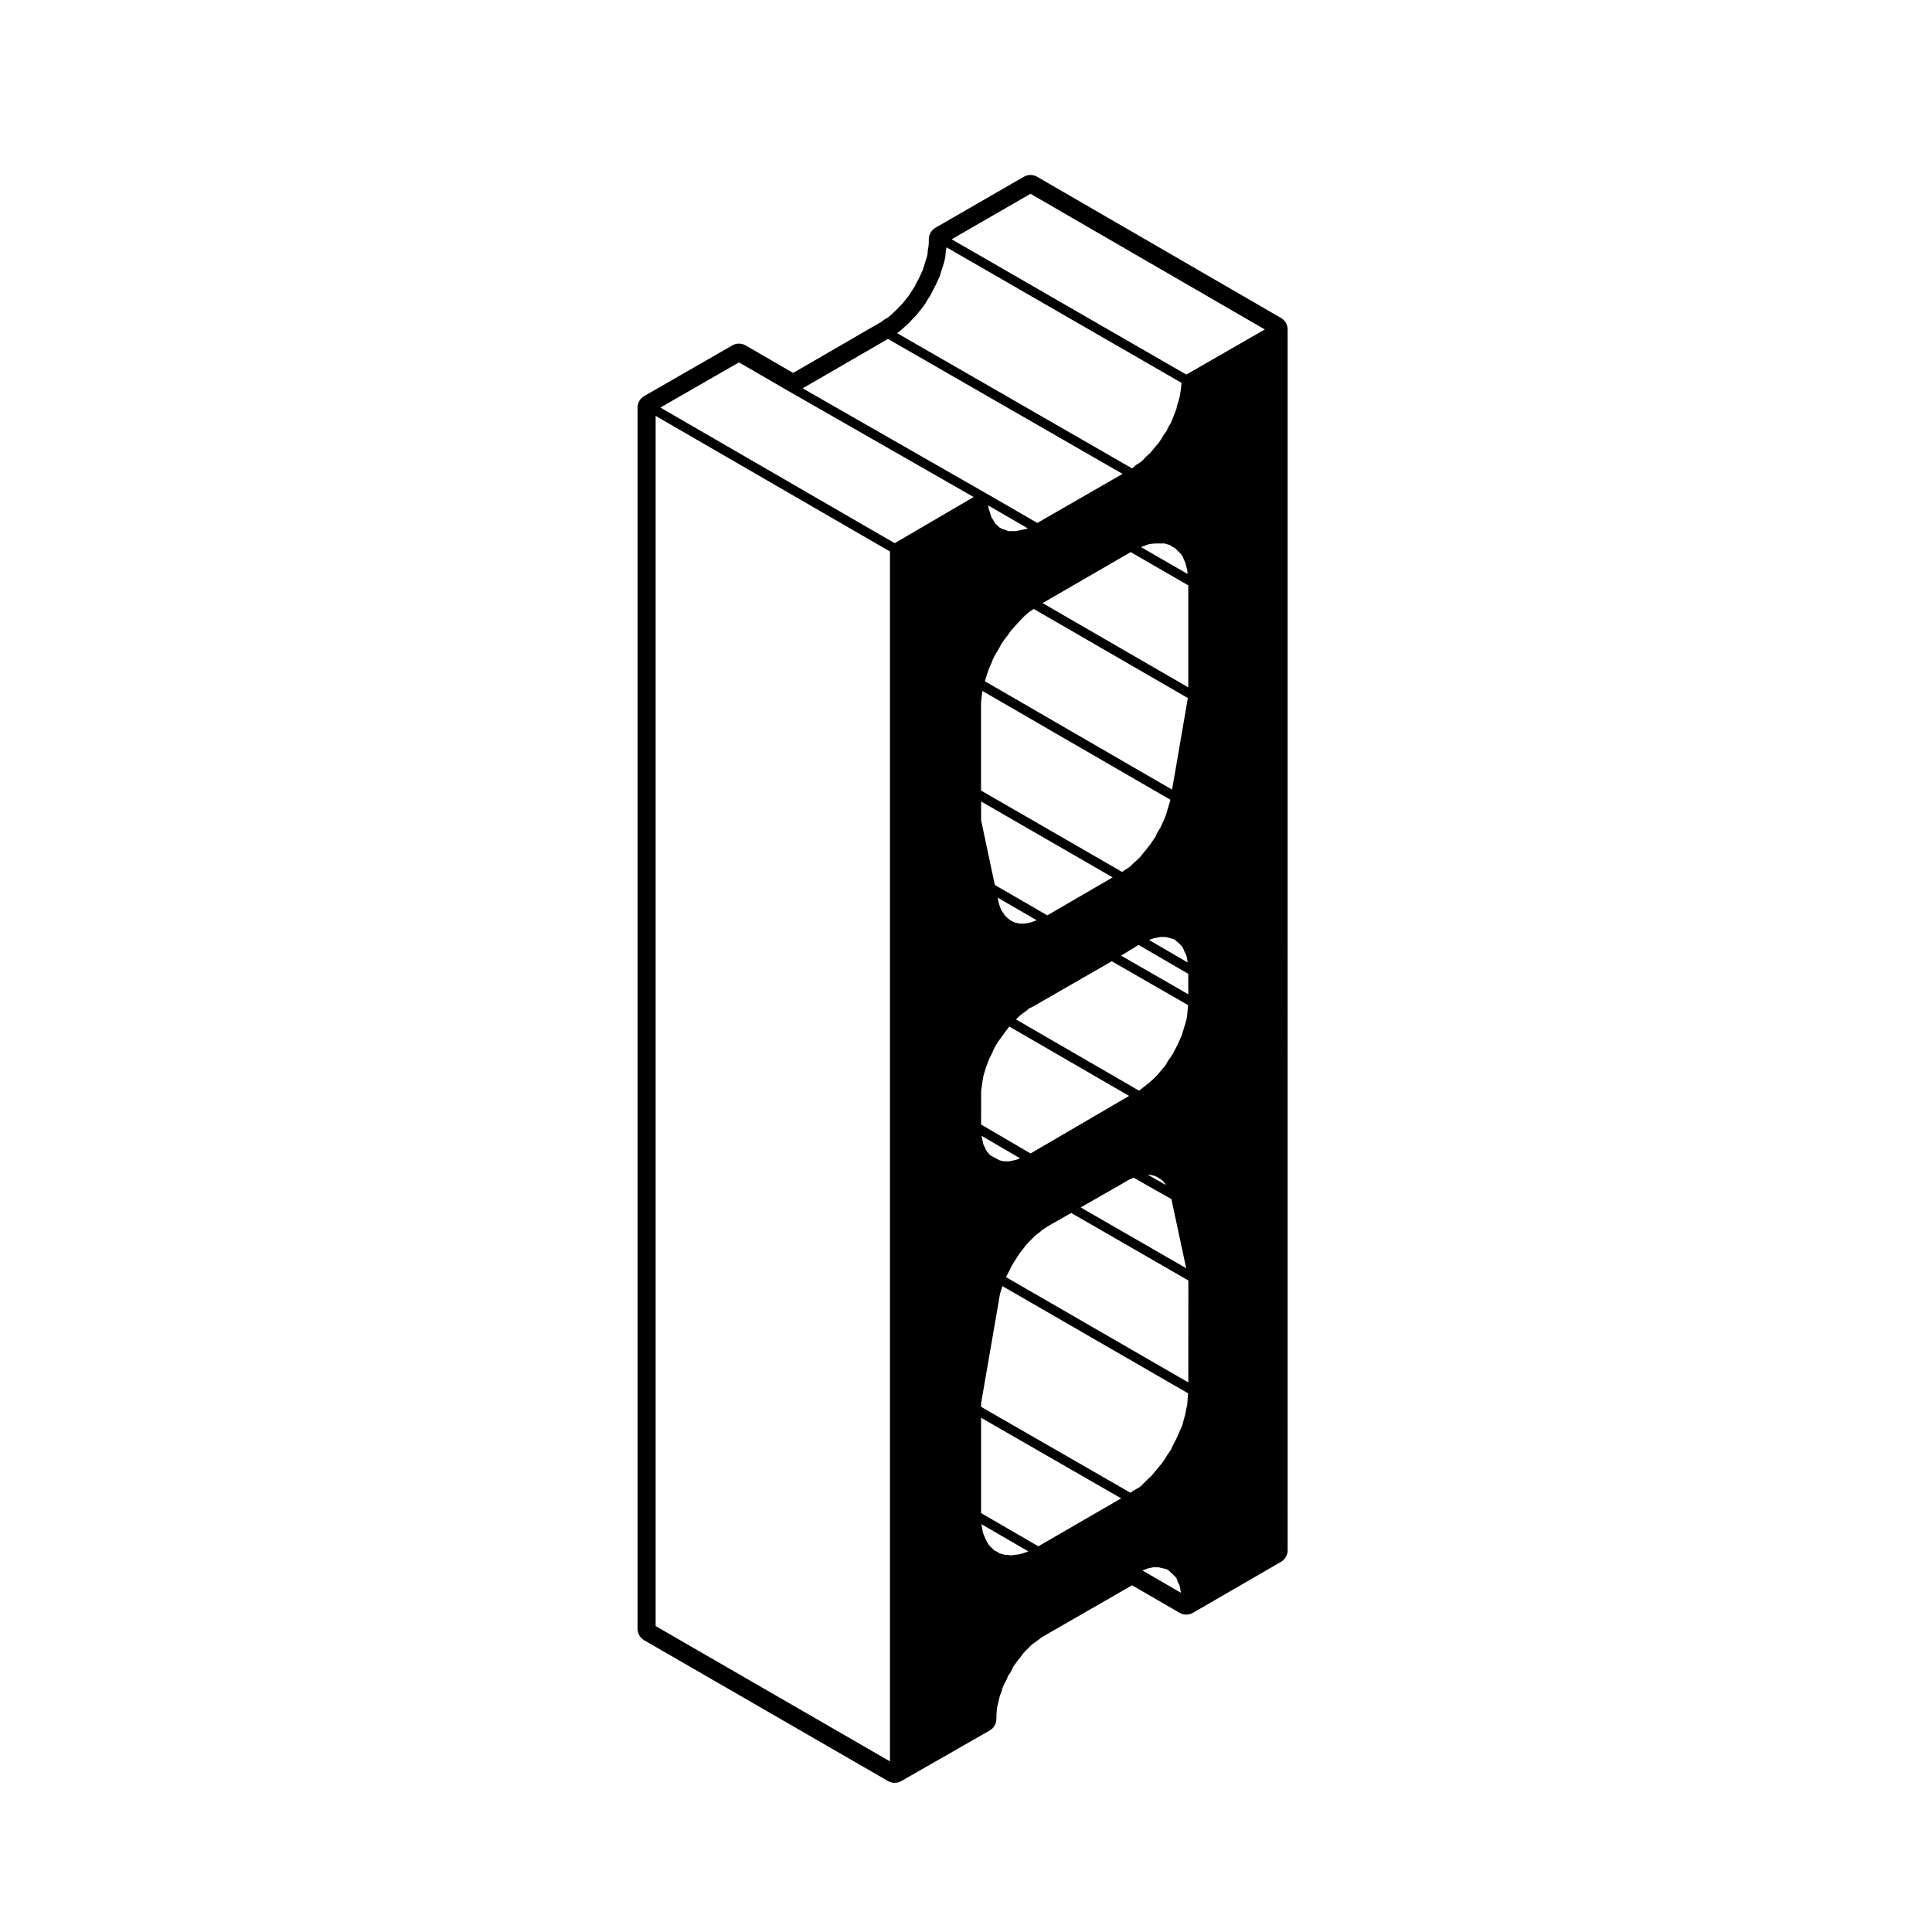 <?xml version="1.0" encoding="UTF-8"?>
<!-- Uploaded to: SVG Repo, www.svgrepo.com, Generator: SVG Repo Mixer Tools -->
<svg fill="#000000" width="800px" height="800px" version="1.1" viewBox="144 144 512 512" xmlns="http://www.w3.org/2000/svg">
 <path d="m418.86 190.85c-0.539-0.316-1.152-0.48-1.762-0.48s-1.219 0.156-1.762 0.473l-23.426 13.508c-1.094 0.629-1.77 1.793-1.77 3.055v0.906l-0.07 0.91-0.156 0.867c-0.02 0.109-0.035 0.23-0.047 0.348l-0.074 0.969-0.188 0.805-0.324 0.969-0.406 1.32-0.309 0.992-0.469 1.02-0.562 1.215-0.465 0.848-0.629 1.258-0.57 0.898-0.711 1.148-0.676 0.934-0.734 0.891-0.648 0.816-0.711 0.707c-0.152 0.16-0.938 1.027-1.641 1.652l-0.969 0.875-0.543 0.434-0.598 0.328c-0.125 0.07-0.246 0.145-0.359 0.23l-0.891 0.645-23.199 13.438-12.594-7.289c-0.543-0.316-1.152-0.48-1.77-0.48-0.609 0-1.215 0.156-1.758 0.473l-23.336 13.418c-1.094 0.629-1.77 1.789-1.77 3.055v323.63c0 1.258 0.672 2.422 1.762 3.055l64.617 37.309c0.543 0.312 1.152 0.473 1.762 0.473 0.605 0 1.211-0.156 1.754-0.469l23.426-13.41c1.098-0.629 1.777-1.793 1.777-3.059v-1.082l0.086-0.988 0.07-0.918 0.195-0.715 0.312-1.367 0.227-0.984 0.383-0.996 0.402-1.285 0.344-0.82 0.578-1.078c0.07-0.133 0.125-0.266 0.188-0.402l0.309-0.789 0.484-0.664c0.137-0.191 0.258-0.395 0.348-0.598l0.449-0.977 0.605-0.902 0.676-0.934 0.73-0.875 0.762-1.043 0.621-0.691c0.293-0.266 0.953-0.891 1.621-1.605l0.629-0.438 0.953-0.676 0.922-0.73 0.75-0.449 23.305-13.406 12.602 7.289c0.543 0.316 1.152 0.48 1.77 0.48 0.613 0 1.219-0.156 1.77-0.48l23.336-13.512c1.09-0.629 1.758-1.789 1.758-3.047l-0.004-323.54c0-1.258-0.672-2.418-1.758-3.047zm-79.035 49.188 13.734 7.949c0.004 0 0.012 0 0.012 0.004l48.453 27.727-20.918 12.234-62.094-35.945zm77.273-44.68 62.094 35.953-20.812 11.957-62.184-35.855zm-35.285 36.867c0.031-0.02 0.031-0.059 0.059-0.082 0.035-0.02 0.082-0.012 0.117-0.039l0.945-0.754c0.012-0.012 0.004-0.023 0.02-0.035 0.012-0.012 0.023-0.004 0.035-0.016l0.934-0.84 0.852-0.75c0.02-0.02 0.016-0.051 0.035-0.07 0.016-0.02 0.047-0.012 0.066-0.031l0.922-1.012 0.832-0.832c0.02-0.02 0.012-0.055 0.031-0.074 0.02-0.02 0.051-0.012 0.066-0.031l0.746-0.938 0.852-1.043c0.012-0.012 0-0.031 0.012-0.039 0.004-0.012 0.02-0.004 0.031-0.016l0.754-1.039c0.012-0.012 0-0.031 0.012-0.039 0.012-0.02 0.035-0.023 0.047-0.047l0.742-1.219 0.648-1.027c0.012-0.016 0-0.035 0.012-0.051 0.016-0.023 0.039-0.035 0.055-0.059l0.66-1.32v-0.004l0.543-1.004c0.004-0.012 0-0.023 0-0.035 0.012-0.016 0.023-0.02 0.031-0.035l0.57-1.223v-0.004l0.562-1.23c0.012-0.023-0.004-0.051 0-0.074 0.012-0.035 0.047-0.047 0.055-0.082l0.379-1.223v-0.004l0.379-1.23 0.367-1.102c0.004-0.02-0.012-0.039-0.004-0.059 0.004-0.023 0.031-0.035 0.035-0.059l0.281-1.23c0.004-0.035-0.02-0.059-0.016-0.098 0.004-0.035 0.039-0.055 0.047-0.09l0.09-1.152 0.176-0.988c0.004-0.023-0.016-0.039-0.012-0.066 0-0.023 0.023-0.035 0.023-0.059l0.016-0.23 62.27 35.906v0.266l-0.09 1.043-0.176 1.176-0.18 1.152-0.262 0.969-0.367 1.188c-0.004 0.016 0.012 0.031 0.004 0.051-0.004 0.016-0.023 0.023-0.031 0.039l-0.262 1.137-0.441 1.148-0.516 1.285c-0.004 0.012 0 0.016 0 0.023-0.012 0.012-0.02 0.012-0.02 0.02l-0.434 1.125-0.59 0.926c-0.016 0.023 0 0.059-0.012 0.086-0.02 0.031-0.055 0.031-0.07 0.059l-0.516 1.113-0.691 0.945c-0.016 0.02 0 0.047-0.016 0.066s-0.039 0.02-0.055 0.039l-0.645 1.109-0.754 1.098-0.715 0.797c-0.012 0.012 0 0.02-0.012 0.031-0.012 0.012-0.02 0.004-0.031 0.016l-0.848 1.043-0.004 0.004-0.734 0.82-0.922 0.82c-0.02 0.02-0.016 0.051-0.031 0.07-0.02 0.016-0.051 0.012-0.07 0.031l-0.766 0.863-0.734 0.57-0.969 0.613c-0.035 0.02-0.035 0.066-0.066 0.09s-0.074 0.012-0.105 0.035l-0.746 0.672-0.227 0.133-62.273-35.84zm76.559 285.18-0.277 1.457-0.359 1.266c-0.004 0.004 0.004 0.016 0.004 0.02-0.004 0.012-0.016 0.012-0.02 0.02l-0.352 1.422-0.52 1.211h-0.004l-0.66 1.512-0.539 1.18-0.734 1.379c-0.004 0.012 0 0.023-0.004 0.035-0.004 0.016-0.02 0.016-0.023 0.023l-0.609 1.316-0.797 1.148c-0.012 0.012 0 0.023-0.012 0.039-0.004 0.012-0.02 0.012-0.031 0.02l-0.746 1.219-0.766 1.109-1.012 1.195c0 0.004 0 0.012-0.004 0.012-0.004 0.004-0.012 0.004-0.016 0.012l-0.848 1.043v0.004l-0.875 1.043-1.078 0.988c-0.012 0.012-0.004 0.02-0.016 0.031-0.004 0.004-0.02 0-0.023 0.012l-1.039 1.039-0.832 0.828-0.992 0.586c-0.004 0-0.004 0.004-0.004 0.004l-1.125 0.656c-0.023 0.012-0.023 0.039-0.047 0.055-0.02 0.012-0.047 0-0.066 0.016l-0.383 0.277-39.562-22.754v-0.961l4.609-26.617v-0.012c0-0.004 0.004-0.012 0.004-0.016l0.188-1.211 0.262-1.305 0.363-1.184 0.242-0.684 49.191 28.406-0.035 0.441-0.098 1.23c0 0.004 0.004 0.004 0.004 0.004l-0.004 0.004-0.09 1.316-0.262 1.129c0 0.012 0.012 0.02 0.004 0.031-0.004-0.004-0.008-0.008-0.008 0.004zm-42.711 38.047-1.051 0.352-0.891 0.16-0.902 0.09c-0.02 0-0.031 0.023-0.051 0.023-0.02 0.004-0.039-0.016-0.059-0.012l-0.797 0.145-0.711-0.141c-0.047-0.012-0.082 0.031-0.125 0.023-0.047-0.004-0.074-0.051-0.117-0.051h-0.68l-0.754-0.227c-0.02-0.004-0.031 0.012-0.047 0.004-0.016-0.004-0.023-0.023-0.039-0.031l-0.586-0.133-0.539-0.402c-0.051-0.039-0.117-0.016-0.176-0.047-0.059-0.035-0.074-0.105-0.137-0.125l-0.508-0.191-0.555-0.551v-0.004l-0.539-0.539-0.441-0.516-0.418-0.742-0.422-0.848-0.363-0.828-0.312-0.867-0.172-1.023-0.004-0.004v-0.012l-0.176-0.988-0.004-0.051 12.438 7.219zm23.203-178.94-17.32 10.066-13.906-8.051-3.637-17.168v-4.961zm20.047 133.84-48.301-27.891 0.246-0.527 0.645-1.188c0.004-0.012-0.004-0.023 0-0.035 0.012-0.02 0.031-0.023 0.035-0.039l0.535-1.16 0.715-1.16 0.645-1.012v-0.004l0.812-1.254 0.812-0.992c0.012-0.012 0-0.031 0.012-0.039 0.012-0.012 0.02-0.004 0.031-0.016l0.727-0.992 0.867-0.945 0.934-0.934 0.777-0.781 0.957-0.695c0.02-0.016 0.016-0.047 0.035-0.059 0.02-0.016 0.051-0.004 0.07-0.023l0.848-0.762 0.848-0.508c0.004-0.004 0.004-0.012 0.012-0.016 0.004-0.004 0.016 0 0.02-0.004l1.008-0.645 5.68-3.219 31.051 17.887-0.016 27.012zm-45.094-59.168-0.812 0.246-0.805 0.176-0.719 0.156h-1.426l-0.711-0.156-0.457-0.125-2.508-1.34-0.312-0.379-0.449-0.535-0.348-0.484-0.324-0.812c-0.012-0.031-0.051-0.035-0.066-0.066-0.012-0.031 0.004-0.066-0.012-0.098l-0.281-0.492-0.145-0.734c0-0.004-0.004-0.004-0.004-0.012v-0.02l-0.191-0.852-0.117-0.656 10.203 5.969zm44.918-39.539-0.098 1.176-0.176 1.223-0.262 0.961-0.363 1.184-0.371 1.219c0 0.004-0.004 0.004-0.004 0.004l-0.359 1.152-0.523 1.152-0.543 1.188-0.57 1.133v0.004l-0.625 1.16-0.59 0.934-0.75 1.031c-0.02 0.023-0.012 0.066-0.023 0.098-0.016 0.023-0.055 0.023-0.07 0.055l-0.59 1.102-0.742 0.828c-0.012 0.012-0.004 0.02-0.012 0.031-0.012 0.012-0.023 0.004-0.031 0.016l-0.82 0.996-0.734 0.832-0.867 0.863-0.938 0.836-0.902 0.727-0.832 0.648c-0.004 0-0.004 0.004-0.004 0.004-0.004 0.004-0.012 0.004-0.016 0.004l-0.82 0.66-0.301 0.137-32.531-18.836 0.117-0.133 0.781-0.781 0.875-0.695 0.891-0.629c0.02-0.016 0.02-0.039 0.039-0.055 0.02-0.02 0.051-0.012 0.074-0.031l0.715-0.629 0.867-0.395c0.012-0.004 0.016-0.023 0.031-0.035 0.023-0.012 0.051-0.004 0.074-0.02l20.906-12.02 20.211 11.617-0.023 0.238-0.09 1.039v0.008zm-9.75-18.738 0.828-0.25 0.871-0.172h0.016l0.828-0.168h1.332l0.719 0.16h0.004l0.586 0.168c0.012 0 0.02 0 0.031 0.004 0.004 0 0.012 0.012 0.016 0.012l0.672 0.168 0.367 0.156 0.523 0.449c0.004 0 0.012 0 0.016 0.004 0 0 0 0.004 0.004 0.004l0.523 0.438 0.523 0.52 0.441 0.453 0.266 0.457 0.336 0.848c0.016 0.035 0.051 0.047 0.066 0.082 0.012 0.023-0.004 0.055 0.012 0.082l0.312 0.543 0.211 0.707 0.176 0.957 0.059 0.523-10.191-5.93zm-30.84-4.816-0.906 0.332-0.797 0.176h-0.004l-0.781 0.156h-1.441l-0.707-0.156h-0.004l-0.676-0.152-0.492-0.281c-0.012-0.012-0.031 0-0.039-0.004-0.016-0.004-0.016-0.023-0.031-0.031l-0.605-0.301-0.469-0.387-0.57-0.5-0.453-0.523-0.414-0.664c-0.012-0.016-0.031-0.012-0.039-0.023-0.004-0.016 0-0.031-0.012-0.047l-0.371-0.523-0.312-0.785-0.246-0.742-0.176-0.789s0-0.004-0.004-0.004l-0.215-0.961 10.348 5.984zm-14.145 45.355 0.09-0.973 0.18-1.168v-0.004l0.004-0.004 0.18-1.285 0.18-0.969 0.352-1.148 0.359-1.16 0.465-1.211 0.441-1.152 0.527-0.969c0.004-0.016-0.004-0.035 0-0.051 0.016-0.02 0.039-0.031 0.051-0.055l0.551-1.285 0.59-1.102 0.637-0.992 0.73-0.996v-0.004h0.004l0.75-1.043 0.836-1.113c0.004 0 0-0.004 0.004-0.012 0-0.004 0.004 0 0.012-0.004l0.516-0.711 31.766 18.391-26.117 15.254-13.105-7.668 0.004-7.594v-0.973zm44.703 21.879 0.715 0.156h0.016l0.586 0.145 0.664 0.305 0.48 0.316c0.012 0.004 0.02 0.004 0.031 0.012 0.004 0 0 0.004 0.012 0.012l0.637 0.398 0.406 0.406 0.492 0.574 0.258 0.406-4.812-2.731zm-7.606-58.07 4.641-2.84 13.168 7.664v5.414zm-10.703 66.73 11.613-6.656v-0.004c0.012-0.004 0.012 0 0.02-0.004l0.918-0.551 0.84-0.418 0.66-0.242 9.992 5.668 3.914 18.309zm23.727-107.77-0.348 1.137-0.371 1.219c-0.004 0.004 0 0.012 0 0.016 0 0.004-0.012 0.004-0.012 0.012l-0.359 1.25-0.449 1.164-0.539 1.18-0.539 1.16-0.715 1.16c-0.016 0.023 0 0.055-0.016 0.082-0.012 0.023-0.047 0.031-0.059 0.055l-0.516 1.129-0.797 1.145v0.016c0 0.004-0.012 0-0.012 0.004l-0.73 1.09-0.805 0.984-0.848 1.039-0.82 1.004-0.84 0.84-0.945 0.848c-0.012 0.012-0.012 0.023-0.02 0.035-0.004 0.012-0.02 0.004-0.031 0.016l-0.84 0.84-0.934 0.594c-0.012 0.004-0.012 0.02-0.02 0.023-0.004 0.004-0.016 0-0.02 0.004l-0.898 0.625-0.289 0.172-37.367-21.559v-23.129l0.086-1.102 0.188-1.414 0.109-0.734 49.781 28.816zm-10.477-65.902 15.266 8.812v27.031l-38.613-22.324zm3.703-1.68c0.012 0 0.012-0.012 0.02-0.016 0.016-0.004 0.031-0.004 0.051-0.012l0.832-0.332 0.855-0.152 1.012-0.09h2.574l0.66 0.223c0.023 0.012 0.055 0.004 0.082 0.016 0.012 0 0.012 0.012 0.02 0.012l0.523 0.133 0.68 0.453c0.047 0.031 0.098 0.02 0.137 0.047 0.035 0.016 0.039 0.055 0.074 0.07l0.434 0.188 0.578 0.578h0.004l1.125 1.125 0.43 0.641 0.328 0.828c0.004 0.012 0.016 0.016 0.02 0.023 0.004 0.004-0.004 0.016 0 0.02l0.336 0.766 0.25 0.918 0.262 1.043 0.082 0.988-12.367-7.133zm-28.176 265.15-15.176-8.805v-25.258l37.125 21.359zm-14.16-229.24 0.16-0.559 0.469-1.508 0.449-1.25 0.551-1.273c0.004-0.004-0.004-0.012 0-0.016l0.016-0.016 0.535-1.352 0.707-1.324 0.734-1.199c0.012-0.012 0-0.023 0.012-0.035 0.004-0.016 0.023-0.02 0.031-0.035l0.73-1.367 0.781-1.133 0.926-1.199c0.004-0.004 0-0.016 0.004-0.02 0.012-0.016 0.023-0.016 0.035-0.031l0.812-1.168 0.883-0.969 1.031-1.129-0.004 0.012h0.004l0.922-1.02 0.969-0.961 1.059-0.883 0.945-0.605c0.016-0.012 0.016-0.023 0.031-0.035 0.016-0.012 0.039-0.012 0.055-0.02l0.09-0.07 40.84 23.609-4.172 24.273zm10.742-40.309-0.883 0.172c-0.004 0-0.004 0.004-0.012 0.004-0.004 0.004-0.016 0-0.016 0l-0.832 0.18h-0.004l-0.82 0.168h-2.027l-0.492-0.246c-0.047-0.023-0.102 0.004-0.145-0.012-0.047-0.016-0.066-0.074-0.109-0.086l-0.598-0.145-0.453-0.23h-0.004l-0.523-0.262-0.301-0.363c-0.039-0.051-0.105-0.039-0.152-0.082-0.039-0.039-0.035-0.105-0.086-0.137l-0.457-0.324-0.312-0.508v-0.004l-0.379-0.66c-0.004-0.012-0.016-0.012-0.023-0.016 0-0.004 0.004-0.016 0-0.02l-0.387-0.625-0.242-0.715v-0.004l-0.273-0.902c-0.004-0.004-0.012-0.012-0.016-0.016 0-0.012 0.012-0.016 0.004-0.023l-0.238-0.715-0.066-0.707 10.48 6.07zm-36.438-50.414 62.176 35.766-22.59 13-13.738-7.949h-0.012l-48.441-27.727zm67.875 326.23c0.02-0.004 0.023-0.031 0.047-0.039 0.047-0.012 0.086-0.004 0.121-0.023l0.73-0.316 0.746-0.168v-0.004l0.781-0.152h1.426l0.613 0.152h0.02c0.004 0 0.004 0.004 0.004 0.004l0.848 0.191h0.012l0.539 0.152 0.449 0.172 0.379 0.371c0.012 0.016 0.035 0.012 0.051 0.02 0.012 0.012 0.004 0.035 0.02 0.047l0.609 0.523 0.453 0.453 0.492 0.488 0.293 0.414 0.223 0.742c0.02 0.055 0.074 0.086 0.102 0.137 0.02 0.047-0.012 0.09 0.02 0.133l0.312 0.539 0.211 0.707 0.176 0.992c0.004 0.012 0.016 0.016 0.016 0.023 0.004 0.004-0.004 0.012-0.004 0.02l0.105 0.484-10.242-5.934zm-129.44 14.871v-320.71l62.098 35.941v320.63z"/>
</svg>
